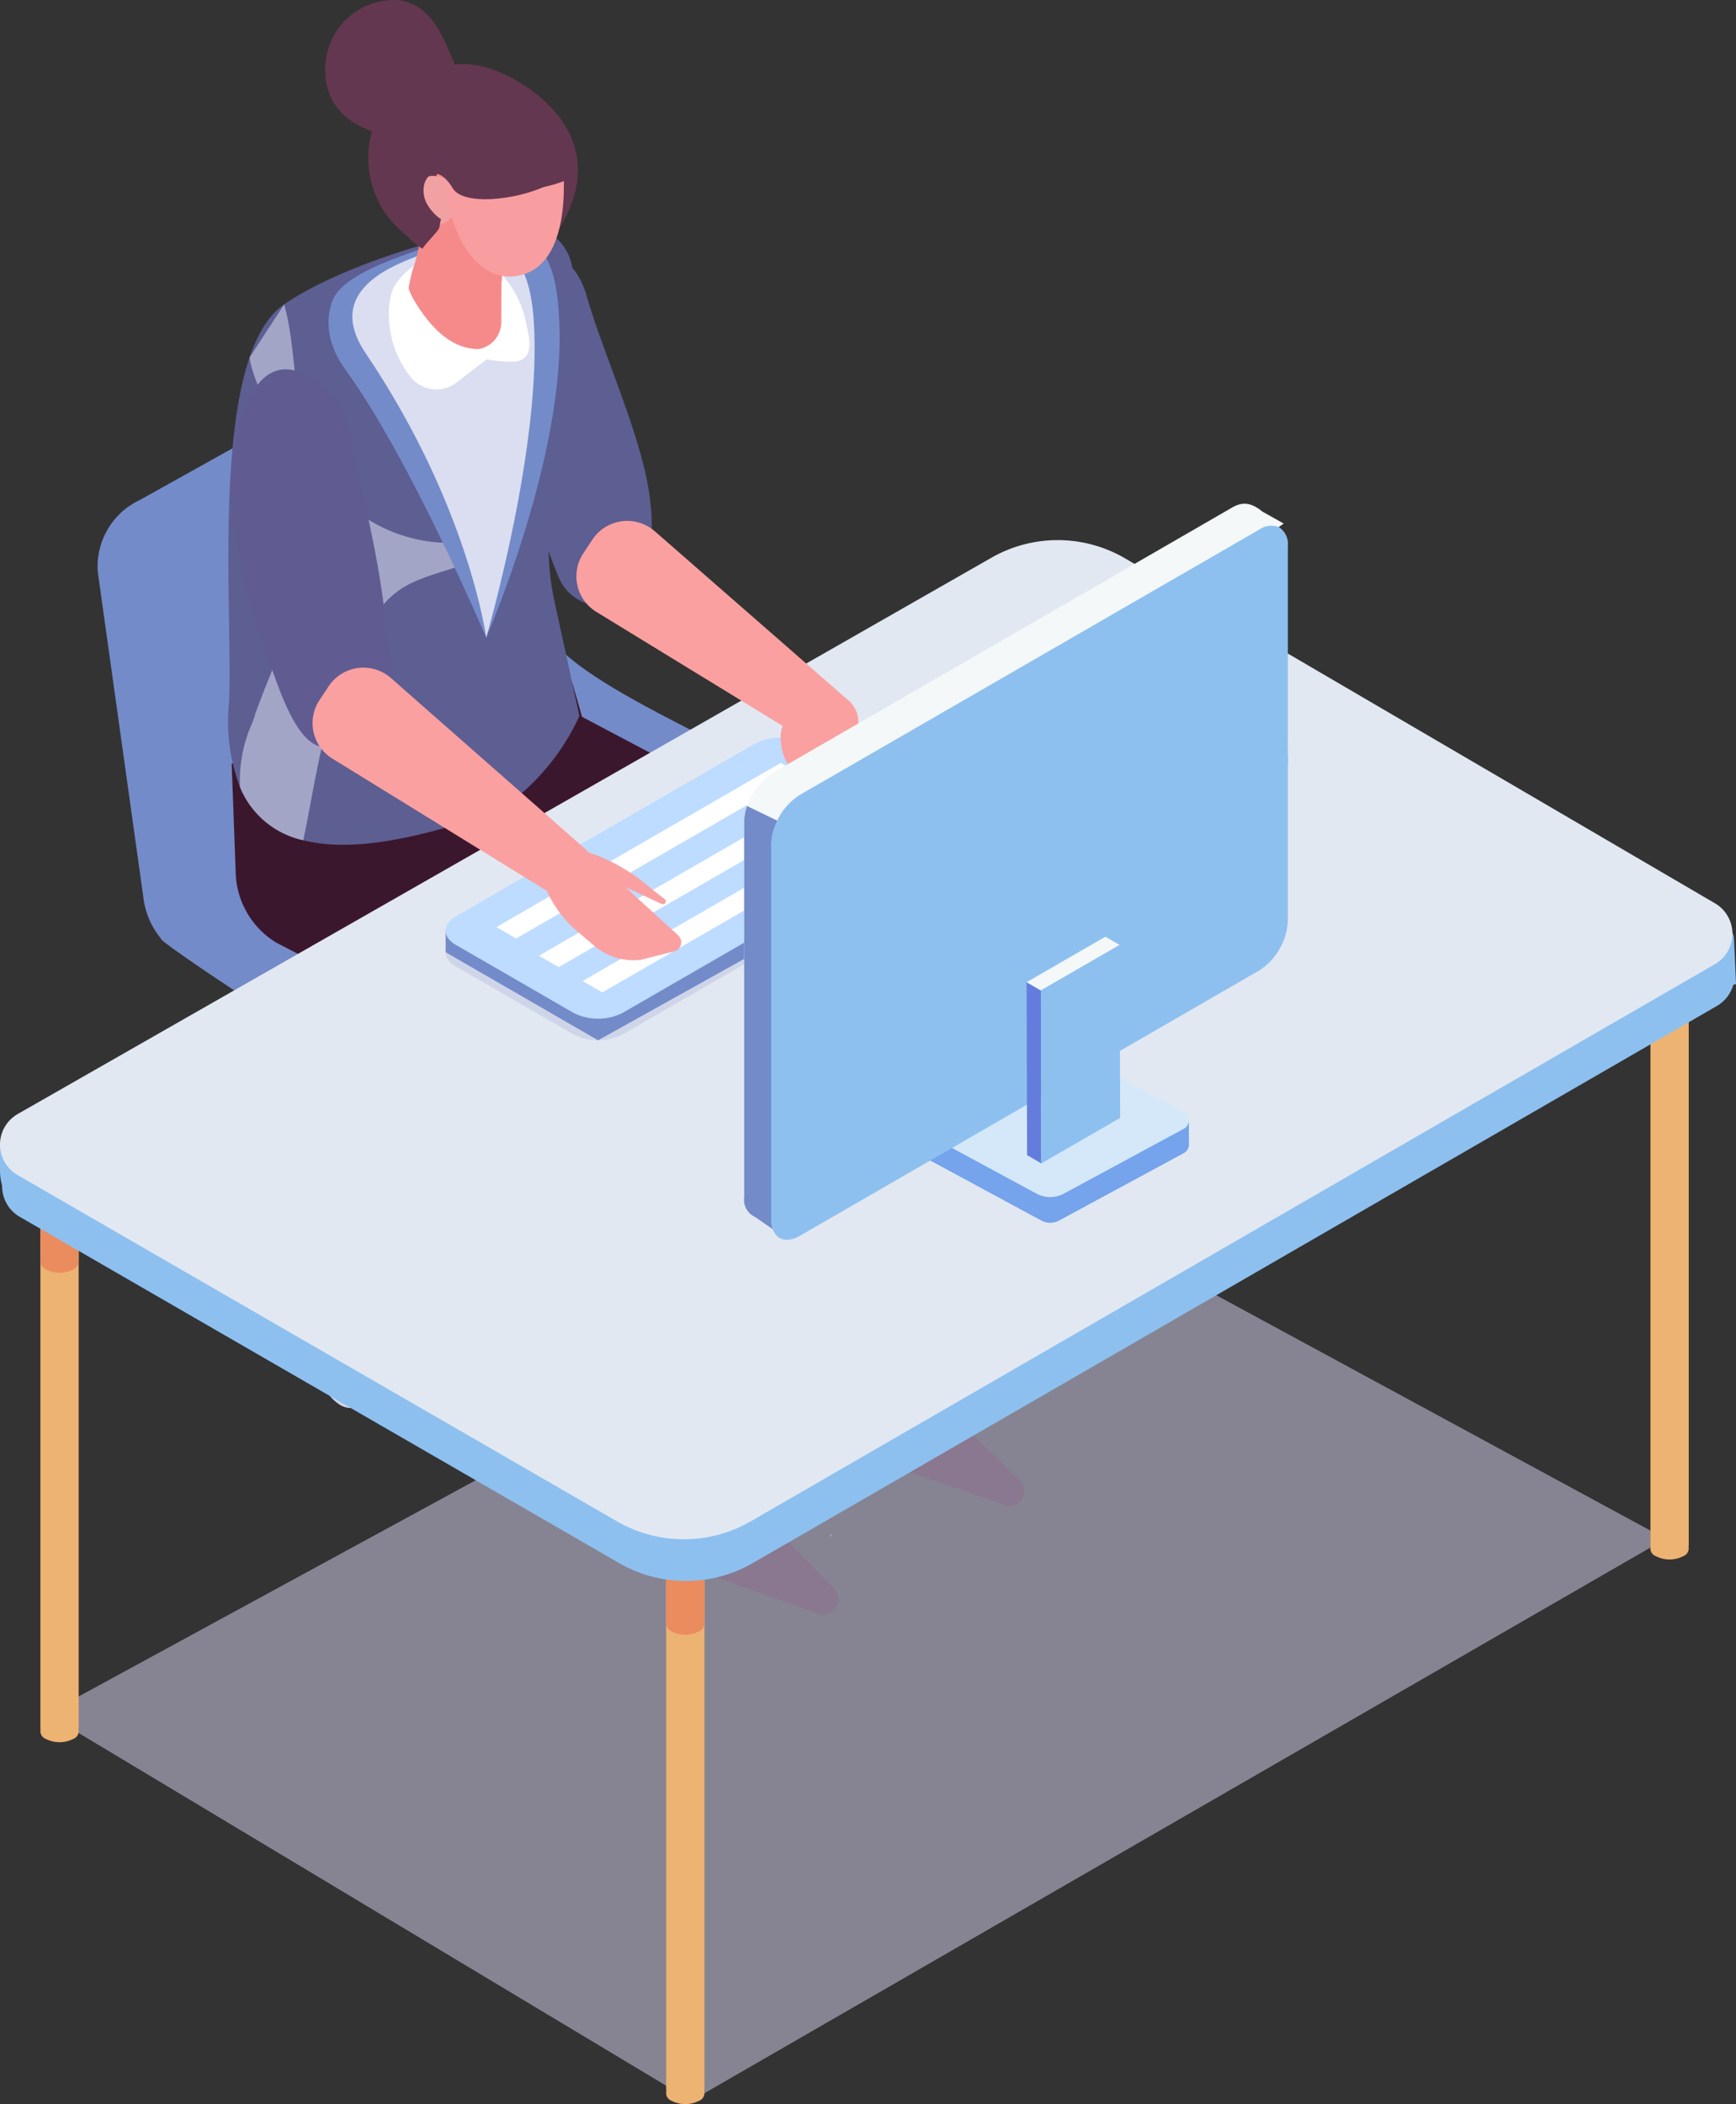 <svg xmlns="http://www.w3.org/2000/svg" xmlns:xlink="http://www.w3.org/1999/xlink" width="218.61" height="264.886" viewBox="0 0 218.61 264.886">
  <rect x="0" y="0" width="218.61" height="264.886" fill="#333333" stroke="none"/>
  <defs>
    <clipPath id="clip-path">
      <rect id="Rettangolo_419" data-name="Rettangolo 419" width="218.61" height="264.886" fill="none"/>
    </clipPath>
    <clipPath id="clip-path-3">
      <rect id="Rettangolo_416" data-name="Rettangolo 416" width="33.191" height="67.46" fill="none"/>
    </clipPath>
    <clipPath id="clip-path-4">
      <rect id="Rettangolo_415" data-name="Rettangolo 415" width="0.251" height="2.513" fill="none"/>
    </clipPath>
    <clipPath id="clip-path-5">
      <rect id="Rettangolo_417" data-name="Rettangolo 417" width="203.856" height="115.118" fill="none"/>
    </clipPath>
  </defs>
  <g id="Raggruppa_1141" data-name="Raggruppa 1141" transform="translate(-573.734 -4265.614)">
    <g id="Raggruppa_1004" data-name="Raggruppa 1004" transform="translate(573.734 4265.614)">
      <g id="Raggruppa_1003" data-name="Raggruppa 1003" clip-path="url(#clip-path)">
        <g id="Raggruppa_1002" data-name="Raggruppa 1002">
          <g id="Raggruppa_1001" data-name="Raggruppa 1001" clip-path="url(#clip-path)">
            <path id="Tracciato_426" data-name="Tracciato 426" d="M137.639,71.379c1.983,6.956,7.225,18.273,7.9,25.593a21.625,21.625,0,0,1-.239,7.156c-1.071,3.87-3.046,5.343-4.965,5.757a5.628,5.628,0,0,1-6.291-3.368c-.664-1.555-1.322-3.344-1.964-5.282-3.072-9.247-5.8-21.853-7.147-28.5a4.931,4.931,0,0,1,3.543-5.74l1.109-.3c4.643-1.258,6.735.06,8.055,4.69" transform="translate(-63.656 -33.777)" fill="#5d5e92"/>
            <path id="Tracciato_427" data-name="Tracciato 427" d="M154.747,348.443a5.934,5.934,0,0,0-2.686-4.651c-1.483-.856-2.685-.162-2.685,1.551a5.937,5.937,0,0,0,2.685,4.651c1.483.856,2.686.162,2.686-1.551" transform="translate(-76.171 -175.123)" fill="#4568c7"/>
            <path id="Tracciato_428" data-name="Tracciato 428" d="M154.747,348.443a5.934,5.934,0,0,0-2.686-4.651c-1.483-.856-2.685-.162-2.685,1.551a5.937,5.937,0,0,0,2.685,4.651c1.483.856,2.686.162,2.686-1.551" transform="translate(-76.171 -175.123)" fill="#4568c7"/>
            <path id="Tracciato_429" data-name="Tracciato 429" d="M148.425,343.893l-2.314,1.206,3.632,6.621,2.71-1.409-.687-3.729Z" transform="translate(-74.506 -175.361)" fill="#4568c7"/>
            <path id="Tracciato_430" data-name="Tracciato 430" d="M150.09,350.859a5.936,5.936,0,0,0-2.685-4.651c-1.483-.856-2.686-.162-2.686,1.551a5.936,5.936,0,0,0,2.685,4.651c1.483.856,2.686.162,2.686-1.551" transform="translate(-73.797 -176.355)" fill="#cfd5e9"/>
            <path id="Tracciato_431" data-name="Tracciato 431" d="M150.09,350.859a5.936,5.936,0,0,0-2.685-4.651c-1.483-.856-2.686-.162-2.686,1.551a5.936,5.936,0,0,0,2.685,4.651c1.483.856,2.686.162,2.686-1.551" transform="translate(-73.797 -176.355)" fill="#cfd5e9"/>
            <path id="Tracciato_432" data-name="Tracciato 432" d="M88.855,311.614a5.935,5.935,0,0,0-2.686-4.651c-1.483-.856-2.685-.162-2.685,1.551a5.936,5.936,0,0,0,2.685,4.651c1.483.856,2.686.162,2.686-1.551" transform="translate(-42.571 -156.342)" fill="#4568c7"/>
            <path id="Tracciato_433" data-name="Tracciato 433" d="M88.855,311.614a5.935,5.935,0,0,0-2.686-4.651c-1.483-.856-2.685-.162-2.685,1.551a5.936,5.936,0,0,0,2.685,4.651c1.483.856,2.686.162,2.686-1.551" transform="translate(-42.571 -156.342)" fill="#4568c7"/>
            <path id="Tracciato_434" data-name="Tracciato 434" d="M82.532,307.063l-2.314,1.206,3.633,6.621,2.71-1.41-.687-3.729Z" transform="translate(-40.906 -156.581)" fill="#4568c7"/>
            <path id="Tracciato_435" data-name="Tracciato 435" d="M84.2,314.03a5.935,5.935,0,0,0-2.685-4.651c-1.483-.856-2.686-.162-2.686,1.551a5.936,5.936,0,0,0,2.685,4.651c1.483.856,2.686.162,2.686-1.551" transform="translate(-40.196 -157.574)" fill="#cfd5e9"/>
            <path id="Tracciato_436" data-name="Tracciato 436" d="M84.2,314.03a5.935,5.935,0,0,0-2.685-4.651c-1.483-.856-2.686-.162-2.686,1.551a5.936,5.936,0,0,0,2.685,4.651c1.483.856,2.686.162,2.686-1.551" transform="translate(-40.196 -157.574)" fill="#cfd5e9"/>
            <path id="Tracciato_437" data-name="Tracciato 437" d="M91.945,350.071a5.935,5.935,0,0,0-2.686-4.651c-1.483-.856-2.685-.162-2.685,1.551a5.935,5.935,0,0,0,2.685,4.651c1.483.856,2.686.162,2.686-1.551" transform="translate(-44.147 -175.953)" fill="#4568c7"/>
            <path id="Tracciato_438" data-name="Tracciato 438" d="M91.945,350.071a5.935,5.935,0,0,0-2.686-4.651c-1.483-.856-2.685-.162-2.685,1.551a5.935,5.935,0,0,0,2.685,4.651c1.483.856,2.686.162,2.686-1.551" transform="translate(-44.147 -175.953)" fill="#4568c7"/>
            <path id="Tracciato_439" data-name="Tracciato 439" d="M85.622,345.52l-2.314,1.206,3.633,6.621,2.71-1.409-.687-3.729Z" transform="translate(-42.481 -176.191)" fill="#4568c7"/>
            <path id="Tracciato_440" data-name="Tracciato 440" d="M87.288,352.487a5.935,5.935,0,0,0-2.686-4.651c-1.483-.856-2.685-.162-2.685,1.551a5.936,5.936,0,0,0,2.685,4.651c1.483.856,2.686.162,2.686-1.551" transform="translate(-41.772 -177.185)" fill="#cfd5e9"/>
            <path id="Tracciato_441" data-name="Tracciato 441" d="M87.288,352.487a5.935,5.935,0,0,0-2.686-4.651c-1.483-.856-2.685-.162-2.685,1.551a5.936,5.936,0,0,0,2.685,4.651c1.483.856,2.686.162,2.686-1.551" transform="translate(-41.772 -177.185)" fill="#cfd5e9"/>
            <path id="Tracciato_442" data-name="Tracciato 442" d="M155.915,312.982a5.934,5.934,0,0,0-2.686-4.651c-1.483-.856-2.685-.162-2.685,1.551a5.936,5.936,0,0,0,2.685,4.651c1.483.856,2.686.162,2.686-1.551" transform="translate(-76.767 -157.04)" fill="#4568c7"/>
            <path id="Tracciato_443" data-name="Tracciato 443" d="M155.915,312.982a5.934,5.934,0,0,0-2.686-4.651c-1.483-.856-2.685-.162-2.685,1.551a5.936,5.936,0,0,0,2.685,4.651c1.483.856,2.686.162,2.686-1.551" transform="translate(-76.767 -157.04)" fill="#4568c7"/>
            <path id="Tracciato_444" data-name="Tracciato 444" d="M149.593,308.432l-2.314,1.206,3.633,6.621,2.71-1.409-.687-3.729Z" transform="translate(-75.102 -157.279)" fill="#4568c7"/>
            <path id="Tracciato_445" data-name="Tracciato 445" d="M151.258,315.4a5.934,5.934,0,0,0-2.686-4.651c-1.483-.856-2.685-.162-2.685,1.551a5.937,5.937,0,0,0,2.685,4.651c1.483.856,2.686.162,2.686-1.551" transform="translate(-74.392 -158.272)" fill="#cfd5e9"/>
            <path id="Tracciato_446" data-name="Tracciato 446" d="M151.258,315.4a5.934,5.934,0,0,0-2.686-4.651c-1.483-.856-2.685-.162-2.685,1.551a5.937,5.937,0,0,0,2.685,4.651c1.483.856,2.686.162,2.686-1.551" transform="translate(-74.392 -158.272)" fill="#cfd5e9"/>
            <path id="Tracciato_447" data-name="Tracciato 447" d="M80.8,320.72l11.883-6.861L80.8,307c-1.95-1.126-1.95-2.969,0-4.1a7.867,7.867,0,0,1,7.093,0l11.883,6.861,11.883-6.861a7.867,7.867,0,0,1,7.093,0c1.95,1.126,1.95,2.969,0,4.1l-11.883,6.86,11.883,6.861c1.95,1.126,1.95,2.969,0,4.1a7.867,7.867,0,0,1-7.093,0l-11.883-6.86-11.883,6.86a7.867,7.867,0,0,1-7.093,0c-1.95-1.126-1.95-2.969,0-4.1" transform="translate(-40.457 -154.029)" fill="#e2e8f2"/>
            <path id="Tracciato_448" data-name="Tracciato 448" d="M80.8,320.72l11.883-6.861L80.8,307c-1.95-1.126-1.95-2.969,0-4.1a7.867,7.867,0,0,1,7.093,0l11.883,6.861,11.883-6.861a7.867,7.867,0,0,1,7.093,0c1.95,1.126,1.95,2.969,0,4.1l-11.883,6.86,11.883,6.861c1.95,1.126,1.95,2.969,0,4.1a7.867,7.867,0,0,1-7.093,0l-11.883-6.86-11.883,6.86a7.867,7.867,0,0,1-7.093,0c-1.95-1.126-1.95-2.969,0-4.1" transform="translate(-40.457 -154.029)" fill="#e2e8f2"/>
            <path id="Tracciato_449" data-name="Tracciato 449" d="M120.8,319.584c0,2.22-2.68,4.02-5.985,4.02s-5.985-1.8-5.985-4.02,2.68-5.9,5.985-5.9,5.985,3.678,5.985,5.9" transform="translate(-55.496 -159.958)" fill="#cfd5e9"/>
            <path id="Tracciato_450" data-name="Tracciato 450" d="M120.865,316.636c0,1.629-1.966,2.949-4.391,2.949s-4.391-1.32-4.391-2.949,1.966-2.949,4.391-2.949,4.391,1.32,4.391,2.949" transform="translate(-57.155 -159.958)" fill="#e2e8f2"/>
            <path id="Tracciato_451" data-name="Tracciato 451" d="M118.249,255.123a2.7,2.7,0,0,1,2.685,2.722v26.2a2.686,2.686,0,1,1-5.371,0v-26.2a2.7,2.7,0,0,1,2.686-2.722" transform="translate(-58.929 -130.095)" fill="#cfd5e9"/>
            <path id="Tracciato_452" data-name="Tracciato 452" d="M25.091,116.347l5.731,40.907a9.909,9.909,0,0,0,2.205,5.173c-.361.215,9.408,6.667,9.766,6.888l9.8,6.137c10.524,6.49,18.719,15.659,30.974,8.685q14.043-7.991,27.515-16.933c8.769-5.822,14.949-12.354,5.74-20.355-8.023-6.972-18.266-10.746-27.259-16.218-10.567-6.433-10.852-10.351-11.706-22.215A59.366,59.366,0,0,0,73.426,90.39a5.5,5.5,0,0,0-7.55-2.947l-.055.028-35.45,19.772a9.232,9.232,0,0,0-5.28,9.1" transform="translate(-12.77 -44.295)" fill="#748bc9"/>
            <path id="Tracciato_453" data-name="Tracciato 453" d="M213.5,394.018l-.14.288a.452.452,0,0,0,.112.009c0-.093.019-.2.028-.3" transform="translate(-108.801 -200.922)" fill="#dceffe"/>
            <path id="Tracciato_454" data-name="Tracciato 454" d="M171.943,374.341v8.127a4.715,4.715,0,0,0,3.14,4.443l15.568,5.514a1.935,1.935,0,0,0,2.029-3.177l-9.96-10.184-.064-7.791Z" transform="translate(-87.679 -189.323)" fill="#3b172d"/>
            <path id="Tracciato_455" data-name="Tracciato 455" d="M161.86,250.236c3.136,1.482,5.979,3.524,9.068,5.1a2.294,2.294,0,0,0,.373.15l2.675,60.5s-4.16,5.174-13.46,0l-4.96-50.4L153.874,249.1a13,13,0,0,1,7.986,1.134" transform="translate(-78.465 -126.925)" fill="#f68a8b"/>
            <path id="Tracciato_456" data-name="Tracciato 456" d="M217.816,346.5l.466,8.127a5.069,5.069,0,0,0,3.395,4.443l15.884,5.514a1.876,1.876,0,0,0,1.944-.411,1.936,1.936,0,0,0-.1-2.766l-10.544-10.184-.511-7.791Z" transform="translate(-111.071 -175.127)" fill="#3b172d"/>
            <path id="Tracciato_457" data-name="Tracciato 457" d="M128.341,184.366l16.345,9.716c9.188,4.512,18.432,8.842,20.512,9.705a19.589,19.589,0,0,1,5.15,5.96l6.06,59.686s-3.863,5.174-13.46,0l-7.829-50.27-36.735-19.4a8.132,8.132,0,0,1-4.282-6.9c4.712-2.892,9.382-5.862,14.239-8.5" transform="translate(-58.184 -94.014)" fill="#f68a8b"/>
            <path id="Tracciato_458" data-name="Tracciato 458" d="M63.976,182.1l-.21-5.711,28.8-4.149,8.486-2.374c.466.957.948,1.905,1.422,2.856.389,1.38.789,2.758,1.177,4.139l36.486,19.267a8.221,8.221,0,0,1,3.414,10.934,7.963,7.963,0,0,1-3.406,3.491,8.242,8.242,0,0,1-.828,2.86,7.9,7.9,0,0,1-6.426,4.374,19.7,19.7,0,0,1-2.9,1.91c-3.116,1.153-6.176,2.473-9.269,3.8a59.579,59.579,0,0,1-12.622,3.99L65.116,205.269a10.685,10.685,0,0,1-5.063-8.375l-.521-14.154Z" transform="translate(-30.357 -86.619)" fill="#3b172d"/>
            <path id="Tracciato_459" data-name="Tracciato 459" d="M118.285,56.167c.248-.047.5-.093.751-.136a10.007,10.007,0,0,1,1.153-.143,11.125,11.125,0,0,1,4.742.605c-2.207-.183-4.429-.306-6.646-.326" transform="translate(-60.317 -28.478)" fill="#5d5e92"/>
            <path id="Tracciato_460" data-name="Tracciato 460" d="M58.744,118.174a23.225,23.225,0,0,0,1.4,10.444,11.172,11.172,0,0,0,7.965,6.681c5.1,1.3,11.771.245,18.8-1.84a49.681,49.681,0,0,0,6.751-2.526,28.753,28.753,0,0,0,9.23-11.282q-1.581-7.261-3.119-14.307A32.063,32.063,0,0,1,99.3,94.128c.071-.084.052,1.355.123,1.266,3.59-4.611,4.86-12.241,3.134-17.821-.155-.5-.3-1-.414-1.5a36.385,36.385,0,0,0-.357-3.792c.1-2.456.578-5.853.245-8.69a6.286,6.286,0,0,0-6.4-5.7c-6.38.216-22.173,4.606-29.922,9.941,0,0,0,0-.009.009-1.92,1.322-3.326,3.674-4.352,6.681-4.117,12.077-2.108,34.72-2.6,43.645" transform="translate(-29.921 -29.522)" fill="#5d5e92"/>
            <g id="Raggruppa_997" data-name="Raggruppa 997" transform="translate(30.165 38.317)" opacity="0.56" style="mix-blend-mode: multiply;isolation: isolate">
              <g id="Raggruppa_996" data-name="Raggruppa 996">
                <g id="Raggruppa_995" data-name="Raggruppa 995" clip-path="url(#clip-path-3)">
                  <g id="Raggruppa_994" data-name="Raggruppa 994" transform="translate(6.051 28.054)" opacity="0.39" style="mix-blend-mode: multiply;isolation: isolate">
                    <g id="Raggruppa_993" data-name="Raggruppa 993">
                      <g id="Raggruppa_992" data-name="Raggruppa 992" clip-path="url(#clip-path-4)">
                        <path id="Tracciato_461" data-name="Tracciato 461" d="M73.9,135.432l.015,2.513c.094-.6.168-1.2.237-1.808-.084-.236-.168-.468-.251-.7" transform="translate(-73.899 -135.432)" fill="#e0e0e8"/>
                      </g>
                    </g>
                  </g>
                  <path id="Tracciato_462" data-name="Tracciato 462" d="M67.7,96.488l-.141-.155,0-.818c.051.329.1.649.146.974m-.1,9.752.019,2.513c.089-.6.165-1.2.235-1.807-.084-.24-.169-.47-.254-.706M67.164,78.2s0-.009.009-.009c1.967,6.954.687,15.906,5.363,22.333a19.521,19.521,0,0,0,22.206,6.516c-2.216,4.648-9.084,4.192-13.239,7.24-4.418,3.246-7.118,10.689-8.638,15.949-1.473,5.072-2.206,10.29-3.288,15.422a11.172,11.172,0,0,1-7.965-6.681,17.665,17.665,0,0,1,1.312-7.565c.2-.489.4-.983.593-1.472a.316.316,0,0,1-.08.037c.3-.809.612-1.637.936-2.484.9-2.39,1.976-4.719,2.729-7.161a36.1,36.1,0,0,0,1.59-11.912,63.455,63.455,0,0,0-2.828-15.347c-.823-2.164-2.682-5.617-3.053-8.186Z" transform="translate(-61.552 -78.187)" fill="#dadef0"/>
                </g>
              </g>
            </g>
            <path id="Tracciato_463" data-name="Tracciato 463" d="M86.547,77.1c-2.11-2.885-2.62-5.866-1.7-8.554,1.179-3.46,8.474-5.616,11.152-6.642,2.935-1.124,10.834-3.35,14.168-.862,2.4,1.79,3.08,5.473,3.3,9.807.872,16.989-9.2,39.966-9.2,39.966S94.626,88.145,86.547,77.1" transform="translate(-43.042 -30.55)" fill="#748bc9"/>
            <path id="Tracciato_464" data-name="Tracciato 464" d="M92.227,76.155c12.994,19.26,15.171,35.781,15.171,35.781s7.122-24.282,5.971-40.112c-.662-9.1-4.7-11.72-13.823-8.226-3.395,1.3-12.811,4.415-7.318,12.558" transform="translate(-46.171 -31.671)" fill="#dadef0"/>
            <path id="Tracciato_465" data-name="Tracciato 465" d="M100.073,74.613a12.826,12.826,0,0,0,2.533,5.882,4.144,4.144,0,0,0,5.812.768l3.834-2.925a16.3,16.3,0,0,0,3.67.274c2.452-.41,1.654-3.018,1.28-4.89-.847-4.238-4.223-8.821-8.929-8.821a9.11,9.11,0,0,0-7.529,4.013c-.752,1.129-1.018,3.341-.671,5.7" transform="translate(-50.954 -33.094)" fill="#fff"/>
            <path id="Tracciato_466" data-name="Tracciato 466" d="M96.479,34.781A14.126,14.126,0,0,0,99.644,38.2c2,1.578,3.95,3.153,6.441,3.825,2.773.748,5.91,1.356,8.373-.122a9.331,9.331,0,0,0,2.263-2.079c5.327-6.344,6.161-13.3-.067-18.872-3.411-3.053-10.5-6.851-14.932-2.59-.5.478-.52,1.372-1.138,1.679a4.675,4.675,0,0,1-1.728.131,3.712,3.712,0,0,0-2.593,1.972,12.364,12.364,0,0,0,.218,12.639" transform="translate(-48.254 -8.392)" fill="#643750"/>
            <path id="Tracciato_467" data-name="Tracciato 467" d="M109.971,33.119l-4.118,16.717a17.8,17.8,0,0,0-.845,3.3c.029.7,2.381,4.81,4.985,6.473a6.953,6.953,0,0,0,3.695,1.232l.027,0a3.409,3.409,0,0,0,2.949-3.317l.03-5.193h.033l.341-5.123.176-2.675.143-2.157a18.638,18.638,0,0,1-7.417-9.252" transform="translate(-53.547 -16.888)" fill="#f68a8b"/>
            <path id="Tracciato_468" data-name="Tracciato 468" d="M92.255,0c.227,0,.447.018.668.035,5.172.835,6.1,6.975,8.332,11.164a9.2,9.2,0,0,1-.935,3.073,6.778,6.778,0,0,1-1.593,2.136,6.057,6.057,0,0,1-4.625,1.14c-5.231-.642-10.541-2.582-10.541-8.855A8.693,8.693,0,0,1,92.255,0" transform="translate(-42.611)" fill="#643750"/>
            <path id="Tracciato_469" data-name="Tracciato 469" d="M111.445,49.354a3.138,3.138,0,1,1-1.326-3.792,2.864,2.864,0,0,1,1.326,3.792" transform="translate(-53.971 -22.973)" fill="#f1a1a2"/>
            <path id="Tracciato_470" data-name="Tracciato 470" d="M115.021,43.162a11.306,11.306,0,0,0,4.117,2.084,16.6,16.6,0,0,0,10.521-.437c0,.3,0,.5,0,.559,0,5.7-1.5,10.308-5.425,11.277-5.519,1.362-9.221-5.573-9.221-11.277,0-.132,0-1.127.006-2.207" transform="translate(-58.65 -22.01)" fill="#f89ea0"/>
            <path id="Tracciato_471" data-name="Tracciato 471" d="M125.355,36.678v6.761h2.593l.184-.877c-.628-.167-2.189-5.608-2.777-5.883" transform="translate(-63.922 -18.703)" fill="#f89ea0"/>
            <path id="Tracciato_472" data-name="Tracciato 472" d="M107.748,37.085c-2.4-3.945-4.581-.666-3.287,1.894a5.9,5.9,0,0,0,1.814,2.013,2.354,2.354,0,0,0-.07.265q-.068.407-.146.8c-.182.535-1.893,2.125-2.1,2.654-5.419-3.2-4.415-11.38-4.342-14.5,3.277-3.934,6.924-4.777,11.037-3.22a16.471,16.471,0,0,1,1.925.883c3.349,1.789,12.125,2.883,8.867,7.478-1.814,2.56-11.978,4.573-13.7,1.733" transform="translate(-50.739 -13.389)" fill="#643750"/>
            <g id="Raggruppa_1000" data-name="Raggruppa 1000" transform="translate(5.884 149.345)" opacity="0.52">
              <g id="Raggruppa_999" data-name="Raggruppa 999">
                <g id="Raggruppa_998" data-name="Raggruppa 998" clip-path="url(#clip-path-5)">
                  <path id="Tracciato_473" data-name="Tracciato 473" d="M133.993,304.742l81.869,44.373L93.176,419.86l-81.17-48.71Z" transform="translate(-12.006 -304.742)" fill="#d2d0ea"/>
                </g>
              </g>
            </g>
            <path id="Tracciato_474" data-name="Tracciato 474" d="M163.945,364.951c-3.623-3.678-23.022-25.221-22.568-7.629.054,2.106.179,4.323,1.31,6.1,1.871,2.939,5.742,3.685,8.78,5.391,1.813,1.017,3.374,2.423,5.093,3.591a9.923,9.923,0,0,0,5.779,2.045c2.077-.077,4.213-1.455,4.586-3.5.418-2.289-1.347-4.342-2.98-6" transform="translate(-72.088 -178.729)" fill="#5a6092"/>
            <path id="Tracciato_475" data-name="Tracciato 475" d="M145.347,333.71c.579-.393,1.166-.774,1.773-1.125a4.81,4.81,0,0,1,.824-.337l.144-.041a8.291,8.291,0,0,0,1.56.129c.041.15.075.3.1.461l1.629,9.766a4.775,4.775,0,0,1-9.42,1.572L140.8,337.2c1.482-1.206,2.964-2.412,4.547-3.486" transform="translate(-71.798 -169.402)" fill="#e2e8f2"/>
            <path id="Tracciato_476" data-name="Tracciato 476" d="M86.632,255.972a7.119,7.119,0,0,0,4.206-1.372l36.2-26.379a7.153,7.153,0,0,0-8.424-11.562l-36.2,26.378a7.153,7.153,0,0,0,4.218,12.934" transform="translate(-40.526 -109.781)" fill="#5a6092"/>
            <path id="Tracciato_477" data-name="Tracciato 477" d="M70.946,286.464c-.611-.341-1.214-.694-1.8-1.079a4.8,4.8,0,0,1-.669-.585l-.1-.11a8.276,8.276,0,0,0-.582-1.451c.116-.1.238-.2.367-.3l8-5.833a4.768,4.768,0,1,1,5.618,7.706L76.1,288.962c-1.741-.782-3.481-1.566-5.15-2.5" transform="translate(-34.571 -140.84)" fill="#e2e8f2"/>
            <path id="Tracciato_478" data-name="Tracciato 478" d="M62.214,285.379l2.956-2.628h0a1.86,1.86,0,0,1,1.655-.487c1.541.257,3.231,1.842,4.865,2.816a17.083,17.083,0,0,0,5.057,1.785,13.268,13.268,0,0,1,5.089,2.186c3.334,2.49,5.754,9.341,3.522,11.345a1.939,1.939,0,0,1-.705.593l-3.021,2.538-4.476-5.961c-.137-.123-.273-.245-.409-.369a30.091,30.091,0,0,0-5.057-4.054c-1.634-.913-3.325-1.28-4.865-2.8A8.844,8.844,0,0,1,64.793,287Z" transform="translate(-31.725 -143.92)" fill="#5a6092"/>
            <path id="Tracciato_479" data-name="Tracciato 479" d="M78.658,293.707c3.334,2.49,5.754,9.34,3.522,11.345-.71.977-2.11,1.067-3.522.491a19.324,19.324,0,0,1-5.09-3.691,30.072,30.072,0,0,0-5.057-4.054c-1.634-.913-3.325-1.28-4.865-2.8a8.792,8.792,0,0,1-2.4-4.86c0-.011,0-.022,0-.033,0-.043-.006-.084-.01-.126-.007-.084-.015-.168-.018-.249,0-.059,0-.116,0-.174s0-.117,0-.173c0-.078.011-.153.018-.228,0-.038.005-.078.01-.115a.127.127,0,0,1,0-.028c.19-1.424,1.124-2.3,2.4-2.09,1.54.257,3.231,1.842,4.865,2.816a17.1,17.1,0,0,0,5.057,1.785,13.268,13.268,0,0,1,5.089,2.186" transform="translate(-31.216 -146.293)" fill="#633750"/>
            <path id="Tracciato_480" data-name="Tracciato 480" d="M293.446,279.467l-61.191,33.82L197.013,293.6Z" transform="translate(-100.463 -142.508)" fill="#cfd5e9"/>
            <path id="Tracciato_481" data-name="Tracciato 481" d="M171.882,537.2a3.766,3.766,0,0,0,3.408,0,1.039,1.039,0,0,0,0-1.968,3.769,3.769,0,0,0-3.408,0,1.039,1.039,0,0,0,0,1.968" transform="translate(-87.288 -272.725)" fill="#edb373"/>
            <path id="Tracciato_482" data-name="Tracciato 482" d="M171.176,400.171v66.768a.518.518,0,0,0,.036.174.4.4,0,0,0,.349.211h4.05a.4.4,0,0,0,.348-.211.507.507,0,0,0,.036-.174V400.171a.388.388,0,0,0-.385-.385h-4.05a.387.387,0,0,0-.385.385" transform="translate(-87.288 -203.863)" fill="#edb373"/>
            <path id="Tracciato_483" data-name="Tracciato 483" d="M424.8,397.289a3.765,3.765,0,0,0,3.408,0,1.039,1.039,0,0,0,0-1.968,3.769,3.769,0,0,0-3.408,0,1.039,1.039,0,0,0,0,1.968" transform="translate(-216.26 -201.378)" fill="#edb373"/>
            <path id="Tracciato_484" data-name="Tracciato 484" d="M424.1,260.257v66.768a.508.508,0,0,0,.036.174.4.4,0,0,0,.349.211h4.05a.4.4,0,0,0,.349-.211.507.507,0,0,0,.036-.174V260.257a.388.388,0,0,0-.385-.385h-4.05a.388.388,0,0,0-.385.385" transform="translate(-216.26 -132.517)" fill="#edb373"/>
            <path id="Tracciato_485" data-name="Tracciato 485" d="M11.085,444.237a3.766,3.766,0,0,0,3.408,0,1.039,1.039,0,0,0,0-1.968,3.769,3.769,0,0,0-3.408,0,1.039,1.039,0,0,0,0,1.968" transform="translate(-5.293 -225.319)" fill="#edb373"/>
            <path id="Tracciato_486" data-name="Tracciato 486" d="M10.378,307.2v66.768a.508.508,0,0,0,.036.174.4.4,0,0,0,.349.211h4.05a.4.4,0,0,0,.349-.211.508.508,0,0,0,.036-.174V307.2a.388.388,0,0,0-.385-.385h-4.05a.388.388,0,0,0-.385.385" transform="translate(-5.292 -156.456)" fill="#edb373"/>
            <path id="Tracciato_487" data-name="Tracciato 487" d="M171.561,399.786h4.05a.388.388,0,0,1,.386.385v7.671a.34.34,0,0,1-.044.168.784.784,0,0,1,.044.254,1.186,1.186,0,0,1-.706.982,3.757,3.757,0,0,1-3.41,0,1.186,1.186,0,0,1-.705-.982.772.772,0,0,1,.044-.254.336.336,0,0,1-.044-.168v-7.671a.388.388,0,0,1,.385-.385" transform="translate(-87.288 -203.863)" fill="#ea8c5e"/>
            <path id="Tracciato_488" data-name="Tracciato 488" d="M10.378,307.2a.388.388,0,0,1,.386-.386h4.05a.388.388,0,0,1,.385.386v7.671a.339.339,0,0,1-.044.167.785.785,0,0,1,.044.255,1.186,1.186,0,0,1-.705.982,3.761,3.761,0,0,1-3.41,0,1.186,1.186,0,0,1-.705-.982.785.785,0,0,1,.044-.255.339.339,0,0,1-.044-.167Z" transform="translate(-5.292 -156.456)" fill="#ea8c5e"/>
            <path id="Tracciato_489" data-name="Tracciato 489" d="M430.479,238.8l.246,5.552-14.757,4.469.73-5.234,9.6-6.83a2.65,2.65,0,0,1,4.184,2.042" transform="translate(-212.115 -120.479)" fill="#8dc0ef"/>
            <path id="Tracciato_490" data-name="Tracciato 490" d="M0,297.315v-3.158L15.855,304.35l-1.06,2.822L5.048,304.16A7.164,7.164,0,0,1,0,297.315" transform="translate(0 -149.999)" fill="#8dc0ef"/>
            <path id="Tracciato_491" data-name="Tracciato 491" d="M216.508,195.17l-74.277-43.421a16.827,16.827,0,0,0-16.837-.085L2.78,221.7a4.433,4.433,0,0,0-.019,7.688l75.483,43.593a16.826,16.826,0,0,0,16.832,0l121.411-70.139a4.433,4.433,0,0,0,.02-7.666" transform="translate(-0.278 -76.208)" fill="#8dc0ef"/>
            <path id="Tracciato_492" data-name="Tracciato 492" d="M215.962,184.464l-74.277-43.42a16.825,16.825,0,0,0-16.837-.085L2.235,210.989a4.433,4.433,0,0,0-.019,7.688L77.7,262.27a16.826,16.826,0,0,0,16.832,0l121.411-70.139a4.433,4.433,0,0,0,.02-7.666" transform="translate(0 -70.749)" fill="#e2e8f2"/>
            <path id="Tracciato_493" data-name="Tracciato 493" d="M136.8,229.666,174.5,207.9c1.711-.988,1.711-2.59,0-3.578L159.68,195.76a6.852,6.852,0,0,0-6.2,0l-37.706,21.77c-1.711.988-1.711,2.59,0,3.578l14.823,8.558a6.847,6.847,0,0,0,6.2,0" transform="translate(-58.384 -99.446)" fill="#cfd5e9"/>
            <path id="Tracciato_494" data-name="Tracciato 494" d="M175.786,212.1v3.576L133.7,239.118l-19.2-11.088v-2.716Z" transform="translate(-58.384 -108.157)" fill="#748bc9"/>
            <path id="Tracciato_495" data-name="Tracciato 495" d="M136.8,224.123l37.706-21.77c1.711-.988,1.711-2.59,0-3.578l-14.823-8.558a6.846,6.846,0,0,0-6.2,0l-37.706,21.77c-1.711.988-1.711,2.59,0,3.578l14.823,8.558a6.848,6.848,0,0,0,6.2,0" transform="translate(-58.384 -96.62)" fill="#bddcff"/>
            <path id="Tracciato_496" data-name="Tracciato 496" d="M140.215,225.42l36.533-21.093-3.21-1.853L137,223.566Z" transform="translate(-69.863 -103.247)" fill="#bddcff"/>
            <path id="Tracciato_497" data-name="Tracciato 497" d="M151.449,231.906l36.533-21.093-3.21-1.853-36.533,21.093Z" transform="translate(-75.591 -106.555)" fill="#bddcff"/>
            <path id="Tracciato_498" data-name="Tracciato 498" d="M176.777,204.764l-35.806,20.673L138.487,224l35.806-20.673Z" transform="translate(-70.619 -103.684)" fill="#fff"/>
            <path id="Tracciato_499" data-name="Tracciato 499" d="M188.01,211.251,152.2,231.924l-2.483-1.434,35.806-20.672Z" transform="translate(-76.347 -106.992)" fill="#fff"/>
            <path id="Tracciato_500" data-name="Tracciato 500" d="M165.845,197.4l-35.806,20.673-2.483-1.434,35.806-20.672Z" transform="translate(-65.044 -99.928)" fill="#fff"/>
            <path id="Tracciato_501" data-name="Tracciato 501" d="M302.427,184.024c0,2.4,3.136,5.255,7,6.384s7,.1,7-2.3-3.136-5.255-7-6.384-7-.1-7,2.3" transform="translate(-154.217 -92.434)" fill="#8dc0ef"/>
            <path id="Tracciato_502" data-name="Tracciato 502" d="M302.427,179.632c0,2.4,3.136,5.255,7,6.384s7,.1,7-2.3-3.136-5.255-7-6.384-7-.1-7,2.3" transform="translate(-154.217 -90.195)" fill="#fff"/>
            <path id="Tracciato_503" data-name="Tracciato 503" d="M71.095,97.093a10.458,10.458,0,0,1,3.352,6.089q.1.532.212,1.065c1.618,8,3.786,16.029,4.328,24.273.228,3.486,2.009,5.768,0,9.068a10.176,10.176,0,0,1-7.631,4.82c-3.9.3-6.379-8.836-7.553-11.893a70.484,70.484,0,0,1-4.293-17.873C58.9,106.869,60.889,88.6,71.095,97.093" transform="translate(-30.295 -48.381)" fill="#605c92"/>
            <path id="Tracciato_504" data-name="Tracciato 504" d="M142.328,217.509a22.568,22.568,0,0,1,9.338,4.285c1.24,1,2.2,1.765,2.947,2.356.313.248-.054.728-.425.556l-4.551-2.108,6.69,6.119a1.188,1.188,0,0,1-.672,1.994l-4.079,1.029a7.637,7.637,0,0,1-5.776-1.681l-2.25-1.917a14.107,14.107,0,0,1-4.474-6.936,2.99,2.99,0,0,1,2.576-3.584Z" transform="translate(-70.871 -110.914)" fill="#faa0a0"/>
            <path id="Tracciato_505" data-name="Tracciato 505" d="M157.934,135.059l24.47,21.374a3.552,3.552,0,0,1-4.2,5.7L150.532,145.2a5.251,5.251,0,0,1-1.552-7.311l1.143-1.731a5.265,5.265,0,0,1,7.811-1.094" transform="translate(-75.527 -68.226)" fill="#faa0a0"/>
            <path id="Tracciato_506" data-name="Tracciato 506" d="M205.281,181.632c4.043.622,12.663,6.117,11.754,11-.764,4.09-9.676-.872-9.676-2.593a34.645,34.645,0,0,0,.237,4.039c-.03-.257-3.481-2.308-3.928-2.755-1.666-1.665-2.914-3.033-3.049-5.521a4.2,4.2,0,0,1,1.224-3.387,4.055,4.055,0,0,1,3.438-.78" transform="translate(-102.297 -92.58)" fill="#faa0a0"/>
            <path id="Tracciato_507" data-name="Tracciato 507" d="M90.154,172.782l24.381,21.439a3.552,3.552,0,0,1-4.212,5.691l-27.6-17.01a5.254,5.254,0,0,1-1.528-7.316l1.147-1.729a5.257,5.257,0,0,1,7.807-1.075" transform="translate(-40.96 -87.458)" fill="#faa0a0"/>
            <path id="Tracciato_508" data-name="Tracciato 508" d="M251.623,292.2l15.681-8.478a1.181,1.181,0,0,0,0-2.11L249.514,272a2.4,2.4,0,0,0-2.264,0l-14.237,7.7a2.054,2.054,0,0,0,0,3.671L249.36,292.2a2.4,2.4,0,0,0,2.263,0" transform="translate(-118.243 -138.555)" fill="#75a3ec"/>
            <path id="Tracciato_509" data-name="Tracciato 509" d="M267.977,286.477v3.234l-15.811,7.415-14.521-5.61-5.718-3.4v-2.925l18.281.72,11.191,3.064Z" transform="translate(-118.266 -145.425)" fill="#75a3ec"/>
            <path id="Tracciato_510" data-name="Tracciato 510" d="M252.217,285.63l15.087-8.157a1.181,1.181,0,0,0,0-2.11l-17.79-9.619a2.4,2.4,0,0,0-2.264,0l-14.237,7.7a2.054,2.054,0,0,0,0,3.671l15.752,8.516a3.657,3.657,0,0,0,3.452,0" transform="translate(-118.243 -135.367)" fill="#d5e8fa"/>
            <path id="Tracciato_511" data-name="Tracciato 511" d="M191.214,169.512v47.2a2.364,2.364,0,0,0,1.347,2.459l2.723,1.877a.452.452,0,0,0,.537-.022.429.429,0,0,0,.184-.361v-2.576l16.392-9.466,40.293-23.26a7.931,7.931,0,0,0,3.592-6.22V133.923l2.878-2.031-.154-.088-2.525-1.413c-1.251-1.016-2.355-1.355-3.791-.53l-57.885,33.425a7.943,7.943,0,0,0-3.217,4.166,6.3,6.3,0,0,0-.375,2.061" transform="translate(-97.506 -65.983)" fill="#f4f8f9"/>
            <path id="Tracciato_512" data-name="Tracciato 512" d="M191.214,209.108v47.2a2.364,2.364,0,0,0,1.347,2.459l2.723,1.877a.452.452,0,0,0,.537-.022c.655.655,1.708.714,2.9.029l14.5-8.369-.824-4.063L205.383,213.7l-9.76-4.7-4.034-1.951a6.3,6.3,0,0,0-.375,2.061" transform="translate(-97.506 -105.579)" fill="#748bc9"/>
            <path id="Tracciato_513" data-name="Tracciato 513" d="M198.154,175.163v47.2a2.83,2.83,0,0,0,.692,2.046c.655.656,1.708.714,2.9.03l14.5-8.369,43.384-25.056a7.931,7.931,0,0,0,3.592-6.22v-47.2a2.531,2.531,0,0,0-1.037-2.319l-.155-.089a2.627,2.627,0,0,0-2.4.331l-57.885,33.418a7.8,7.8,0,0,0-3.1,3.85,6.525,6.525,0,0,0-.493,2.377" transform="translate(-101.045 -68.853)" fill="#8dc0ef"/>
            <path id="Tracciato_514" data-name="Tracciato 514" d="M265.649,275.119l-1.793-1.042-.062-21.771,1.793,1.041Z" transform="translate(-134.517 -128.658)" fill="#647ddd"/>
            <path id="Tracciato_515" data-name="Tracciato 515" d="M265.588,247.385l-1.793-1.042,9.924-5.73,1.793,1.042Z" transform="translate(-134.517 -122.696)" fill="#f4f8f9"/>
            <path id="Tracciato_516" data-name="Tracciato 516" d="M277.377,242.739l.062,21.772-9.924,5.729-.061-21.771Z" transform="translate(-136.382 -123.78)" fill="#8dc0ef"/>
          </g>
        </g>
      </g>
    </g>
  </g>
</svg>
